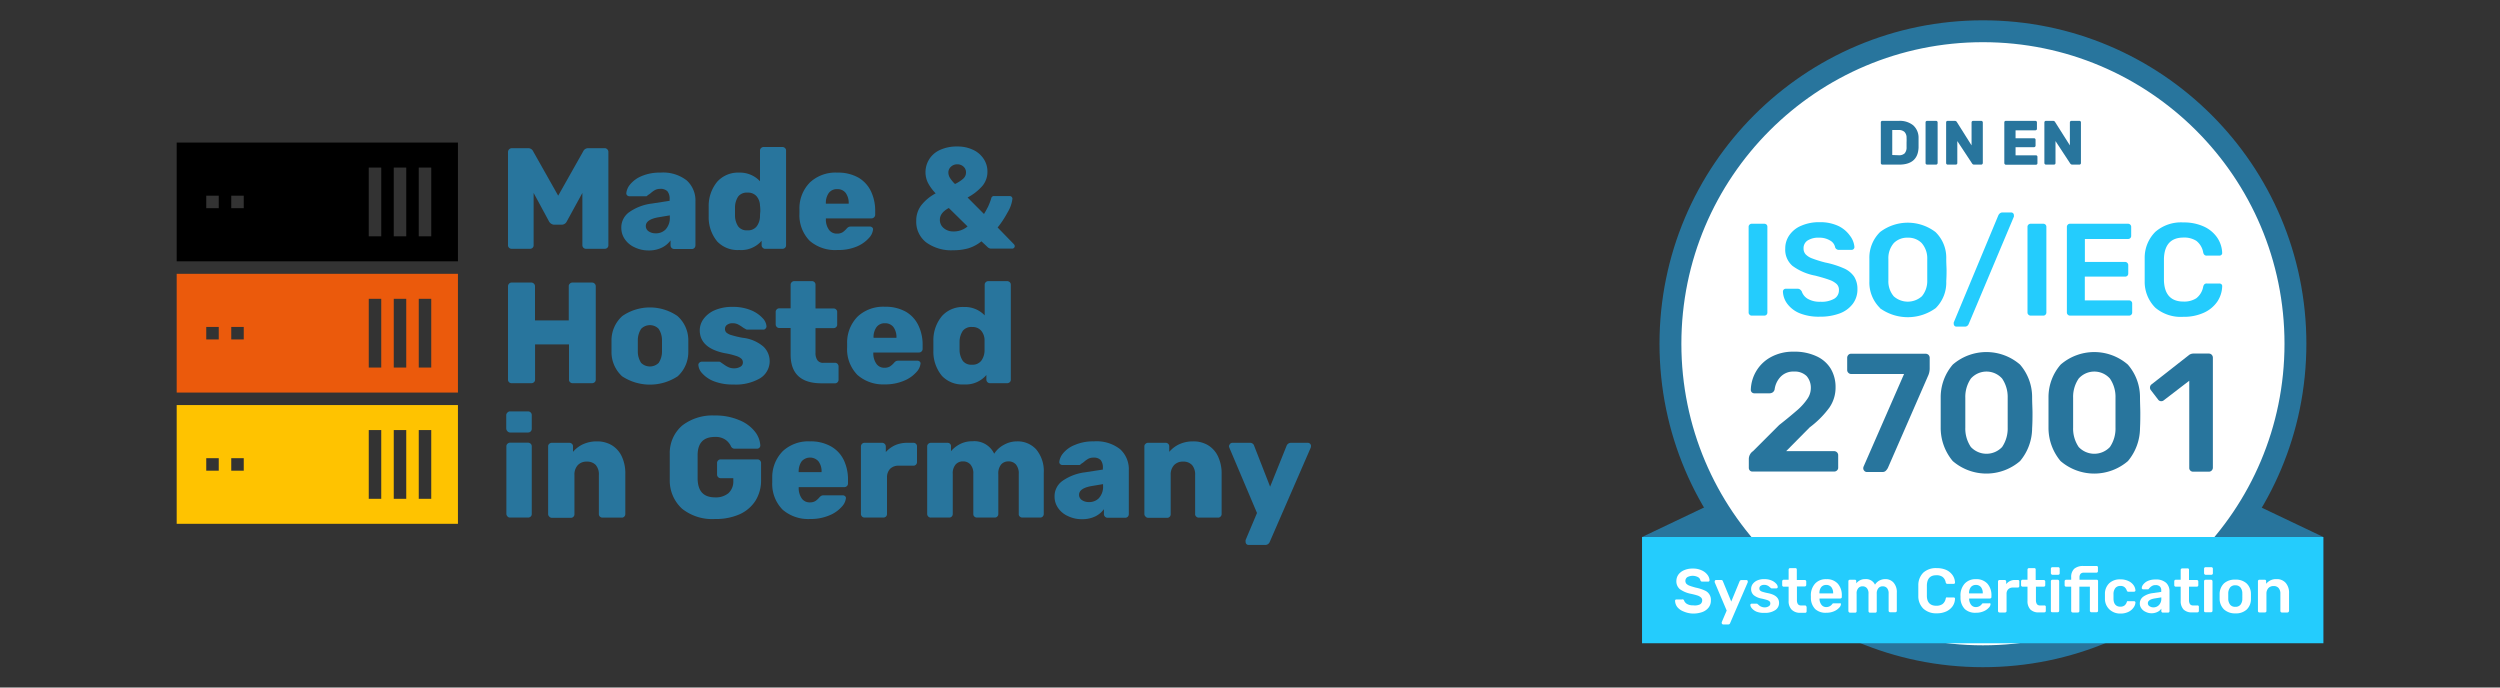 <?xml version="1.0" encoding="utf-8"?><svg id="Ebene_1" data-name="Ebene 1" xmlns="http://www.w3.org/2000/svg" viewBox="0 0 400 110" width="400" height="110"><rect x="0" y="0" width="400" height="110" fill="#333333" stroke="none"/><defs><style>.cls-1{fill:#28759d;}.cls-2,.cls-4{fill:#fff;}.cls-2{stroke:#28759d;stroke-miterlimit:10;stroke-width:3.5px;}.cls-3{fill:#24ccfd;}.cls-5{fill:#eb5a0c;}.cls-6{fill:#ffc300;}</style></defs><title>icons-siegel</title><polygon class="cls-1" points="350.73 92.92 371.73 102.92 371.73 85.92 350.73 75.92 350.73 92.92"/><polygon class="cls-1" points="283.73 92.92 262.73 102.92 262.73 85.92 283.73 75.92 283.73 92.92"/><circle class="cls-2" cx="317.27" cy="55" r="50"/><path class="cls-3" d="M279.93,50.35a.45.45,0,0,1-.15-.35V36.3a.46.46,0,0,1,.15-.36.48.48,0,0,1,.35-.14h2a.53.53,0,0,1,.37.14.48.48,0,0,1,.13.36V50a.48.48,0,0,1-.13.35.5.5,0,0,1-.37.15h-2A.45.45,0,0,1,279.93,50.35Z"/><path class="cls-3" d="M288,50.14a4.68,4.68,0,0,1-2-1.49,3.46,3.46,0,0,1-.73-2,.45.45,0,0,1,.12-.31.43.43,0,0,1,.32-.14h1.91a.66.66,0,0,1,.38.11,1.54,1.54,0,0,1,.27.29,2.16,2.16,0,0,0,.95,1.2,3.77,3.77,0,0,0,2.05.48,4.06,4.06,0,0,0,2.22-.49,1.55,1.55,0,0,0,.74-1.35,1.29,1.29,0,0,0-.37-1,3.32,3.32,0,0,0-1.15-.66c-.51-.19-1.27-.42-2.28-.68a8.83,8.83,0,0,1-3.63-1.56,3.4,3.4,0,0,1-1.16-2.77,3.66,3.66,0,0,1,.68-2.17,4.32,4.32,0,0,1,1.92-1.5,7.09,7.09,0,0,1,2.91-.55,6.85,6.85,0,0,1,3,.61A4.87,4.87,0,0,1,296,37.72a3.42,3.42,0,0,1,.71,1.82.45.45,0,0,1-.13.3.42.42,0,0,1-.32.14h-2a.63.63,0,0,1-.63-.38,1.6,1.6,0,0,0-.82-1.12,3.24,3.24,0,0,0-1.76-.45,3.2,3.2,0,0,0-1.82.44,1.44,1.44,0,0,0-.66,1.28,1.37,1.37,0,0,0,.33.94,2.75,2.75,0,0,0,1.05.66,19.25,19.25,0,0,0,2.08.65,14.32,14.32,0,0,1,3,.94,3.86,3.86,0,0,1,1.63,1.32,3.66,3.66,0,0,1,.53,2,3.8,3.8,0,0,1-.75,2.36,4.64,4.64,0,0,1-2.1,1.53,8.87,8.87,0,0,1-3.14.52A8.22,8.22,0,0,1,288,50.14Z"/><path class="cls-3" d="M300.78,49.26A5.72,5.72,0,0,1,299.1,45c0-.41,0-1,0-1.79s0-1.4,0-1.8a5.74,5.74,0,0,1,1.72-4.29,7.32,7.32,0,0,1,8.85,0,5.71,5.71,0,0,1,1.73,4.29c0,.81.05,1.41.05,1.8s0,1-.05,1.79a5.73,5.73,0,0,1-1.69,4.3,7.6,7.6,0,0,1-8.93,0Zm6.7-1.83a3.8,3.8,0,0,0,.88-2.58c0-.84,0-1.41,0-1.7s0-.89,0-1.7a3.7,3.7,0,0,0-.9-2.57,3,3,0,0,0-2.21-.85,3,3,0,0,0-2.23.85,3.69,3.69,0,0,0-.88,2.57c0,.4,0,1,0,1.7s0,1.28,0,1.7a3.69,3.69,0,0,0,.87,2.57,3.38,3.38,0,0,0,4.47,0Z"/><path class="cls-3" d="M312.73,52.14a.42.42,0,0,1-.13-.32.59.59,0,0,1,0-.23l7.14-17.15a.93.93,0,0,1,.25-.31.68.68,0,0,1,.42-.14h1.37a.46.46,0,0,1,.32.13.44.44,0,0,1,.12.32.59.59,0,0,1,0,.23L315,51.82a.84.84,0,0,1-.22.31.65.65,0,0,1-.43.13H313A.4.4,0,0,1,312.73,52.14Z"/><path class="cls-3" d="M324.55,50.35a.45.45,0,0,1-.15-.35V36.3a.46.46,0,0,1,.15-.36.52.52,0,0,1,.36-.14h2a.5.5,0,0,1,.37.14.49.49,0,0,1,.14.36V50a.48.48,0,0,1-.14.35.47.47,0,0,1-.37.15h-2A.49.49,0,0,1,324.55,50.35Z"/><path class="cls-3" d="M330.85,50.35a.45.45,0,0,1-.15-.35V36.33a.52.52,0,0,1,.14-.38.47.47,0,0,1,.37-.15h9.26a.5.5,0,0,1,.52.53v1.4a.5.5,0,0,1-.14.37.56.56,0,0,1-.38.14h-6.89v3.67H340a.48.48,0,0,1,.37.15.5.5,0,0,1,.15.38v1.32a.48.48,0,0,1-.15.37.51.51,0,0,1-.37.13h-6.43v3.8h7.06a.51.51,0,0,1,.37.14.47.47,0,0,1,.15.37V50a.46.46,0,0,1-.15.36.51.51,0,0,1-.37.14h-9.43A.49.49,0,0,1,330.85,50.35Z"/><path class="cls-3" d="M344.85,49.23a5.84,5.84,0,0,1-1.7-4.21c0-.38,0-1,0-1.85s0-1.5,0-1.89a5.83,5.83,0,0,1,1.71-4.19,6.26,6.26,0,0,1,4.47-1.5,7.63,7.63,0,0,1,3.25.64A5.19,5.19,0,0,1,354.74,38a4.62,4.62,0,0,1,.81,2.5v0a.37.37,0,0,1-.14.29.44.44,0,0,1-.31.11h-2a.52.52,0,0,1-.38-.11.78.78,0,0,1-.21-.41,3,3,0,0,0-1.09-1.84,3.56,3.56,0,0,0-2.06-.53c-2,0-3.05,1.12-3.13,3.36,0,.37,0,1,0,1.74s0,1.38,0,1.78c.08,2.24,1.13,3.36,3.13,3.36a3.57,3.57,0,0,0,2.05-.53,3,3,0,0,0,1.1-1.84.83.83,0,0,1,.21-.41.52.52,0,0,1,.38-.11h2a.48.48,0,0,1,.33.12.38.38,0,0,1,.12.32,4.62,4.62,0,0,1-.81,2.5,5.19,5.19,0,0,1-2.16,1.75,7.63,7.63,0,0,1-3.25.64A6.29,6.29,0,0,1,344.85,49.23Z"/><path class="cls-1" d="M280,75.31a.64.64,0,0,1-.19-.46v-1.4a1.54,1.54,0,0,1,.68-1.27L284.67,68c1.28-1,2.26-1.83,3-2.47a9.29,9.29,0,0,0,1.55-1.77,3,3,0,0,0,.51-1.59,2.85,2.85,0,0,0-.67-2,2.69,2.69,0,0,0-2-.72,2.81,2.81,0,0,0-2.12.79,3.58,3.58,0,0,0-1,2.07.8.8,0,0,1-.31.47.91.91,0,0,1-.5.15h-2.43a.55.55,0,0,1-.57-.57,6.19,6.19,0,0,1,.88-3,6.07,6.07,0,0,1,2.36-2.24,7.34,7.34,0,0,1,3.62-.85,8.2,8.2,0,0,1,3.67.74,5.15,5.15,0,0,1,2.27,2,5.75,5.75,0,0,1,.76,2.94,5.61,5.61,0,0,1-1,3.28,15.16,15.16,0,0,1-3.14,3.15l-3.76,3.8h7.64a.68.68,0,0,1,.49.19.66.66,0,0,1,.19.49v1.94a.58.58,0,0,1-.19.47.67.67,0,0,1-.49.18H280.43A.62.62,0,0,1,280,75.31Z"/><path class="cls-1" d="M298.28,75.32a.56.56,0,0,1-.16-.41.72.72,0,0,1,.05-.25l6.48-14.82H296.2a.62.62,0,0,1-.46-.19.6.6,0,0,1-.19-.46V57.27a.68.68,0,0,1,.18-.48.58.58,0,0,1,.47-.19h11.88a.66.66,0,0,1,.49.19.68.68,0,0,1,.18.48V59a2.83,2.83,0,0,1-.27,1.16l-6.42,14.71a1.85,1.85,0,0,1-.35.47.73.73,0,0,1-.52.18h-2.51A.52.52,0,0,1,298.28,75.32Z"/><path class="cls-1" d="M312.44,73.77a8.27,8.27,0,0,1-1.93-5.24c0-.48,0-1.31,0-2.48s0-2,0-2.54a8,8,0,0,1,1.94-5.18,8.22,8.22,0,0,1,10.75,0,7.92,7.92,0,0,1,1.94,5.18c0,1,.06,1.86.06,2.54s0,1.51-.06,2.48a8.22,8.22,0,0,1-1.93,5.24,8.25,8.25,0,0,1-10.77,0Zm7.9-2.25a5.31,5.31,0,0,0,.89-3.12q0-.78,0-2.4c0-1.08,0-1.87,0-2.35a5.26,5.26,0,0,0-.89-3.08,3.35,3.35,0,0,0-5,0,5.19,5.19,0,0,0-.89,3.08c0,.48,0,1.27,0,2.35s0,1.88,0,2.4a5.24,5.24,0,0,0,.89,3.12,3.43,3.43,0,0,0,5,0Z"/><path class="cls-1" d="M329.69,73.77a8.27,8.27,0,0,1-1.93-5.24c0-.48,0-1.31,0-2.48s0-2,0-2.54a7.93,7.93,0,0,1,1.95-5.18,8.21,8.21,0,0,1,10.74,0,7.93,7.93,0,0,1,1.95,5.18c0,1,.05,1.86.05,2.54s0,1.51-.05,2.48a8.27,8.27,0,0,1-1.93,5.24,8.26,8.26,0,0,1-10.78,0Zm7.9-2.25a5.24,5.24,0,0,0,.89-3.12q0-.78,0-2.4c0-1.08,0-1.87,0-2.35a5.19,5.19,0,0,0-.89-3.08,3.35,3.35,0,0,0-5,0,5.19,5.19,0,0,0-.89,3.08c0,.48,0,1.27,0,2.35s0,1.88,0,2.4a5.24,5.24,0,0,0,.89,3.12,3.43,3.43,0,0,0,5,0Z"/><path class="cls-1" d="M350.47,75.31a.6.6,0,0,1-.19-.46V60.92l-4.08,3.13a.59.59,0,0,1-.4.14.58.58,0,0,1-.51-.27l-1.17-1.52A.62.62,0,0,1,344,62a.63.63,0,0,1,.3-.54l6-4.7a1.22,1.22,0,0,1,.68-.19h2.43a.62.62,0,0,1,.46.19.66.66,0,0,1,.19.46v17.6a.64.64,0,0,1-.19.46.62.62,0,0,1-.46.19h-2.51A.62.62,0,0,1,350.47,75.31Z"/><rect class="cls-3" x="262.73" y="85.92" width="109" height="17"/><path class="cls-4" d="M269.36,97.83a2.36,2.36,0,0,1-1-.71,1.76,1.76,0,0,1-.35-1,.22.22,0,0,1,.06-.15.2.2,0,0,1,.15-.06h.91a.24.24,0,0,1,.18,0,.44.44,0,0,1,.13.14,1.08,1.08,0,0,0,.46.57,1.78,1.78,0,0,0,1,.23A1.91,1.91,0,0,0,272,96.7a.73.73,0,0,0,.35-.64.61.61,0,0,0-.18-.45,1.51,1.51,0,0,0-.54-.32A10.81,10.81,0,0,0,270.5,95a4.47,4.47,0,0,1-1.73-.74,1.65,1.65,0,0,1-.55-1.32,1.8,1.8,0,0,1,.32-1,2.15,2.15,0,0,1,.92-.71,3.3,3.3,0,0,1,1.38-.26,3.22,3.22,0,0,1,1.44.29,2.35,2.35,0,0,1,.92.72,1.57,1.57,0,0,1,.33.87.2.2,0,0,1-.06.14.18.18,0,0,1-.15.07h-.95a.31.31,0,0,1-.3-.18.76.76,0,0,0-.39-.54,1.83,1.83,0,0,0-1.7,0,.73.73,0,0,0-.16,1.06,1.38,1.38,0,0,0,.5.31c.23.09.56.19,1,.31a6.45,6.45,0,0,1,1.42.45,1.6,1.6,0,0,1,1,1.6,1.78,1.78,0,0,1-.35,1.12,2.23,2.23,0,0,1-1,.73,4.28,4.28,0,0,1-1.5.25A4,4,0,0,1,269.36,97.83Z"/><path class="cls-4" d="M275.55,99.84a.17.17,0,0,1-.07-.14.53.53,0,0,1,0-.16l.79-1.85-1.92-4.53a.63.63,0,0,1,0-.14.33.33,0,0,1,.07-.16.2.2,0,0,1,.15-.06h.83a.26.26,0,0,1,.26.19L277,96.25,278.34,93a.31.31,0,0,1,.28-.19h.81a.2.2,0,0,1,.15.06.18.18,0,0,1,.06.14.37.37,0,0,1,0,.16l-2.83,6.55a.28.28,0,0,1-.28.19h-.8A.2.2,0,0,1,275.55,99.84Z"/><path class="cls-4" d="M281.05,97.87a2,2,0,0,1-.75-.54.94.94,0,0,1-.25-.52.19.19,0,0,1,.07-.16.2.2,0,0,1,.15-.06h.82a.15.15,0,0,1,.14.08,2.55,2.55,0,0,1,.23.19,1.13,1.13,0,0,0,.4.23,1.3,1.3,0,0,0,.49.09A1.14,1.14,0,0,0,283,97a.48.48,0,0,0,.25-.44.46.46,0,0,0-.11-.33,1.08,1.08,0,0,0-.41-.23,9,9,0,0,0-.89-.23,2.75,2.75,0,0,1-1.25-.55,1.28,1.28,0,0,1-.41-1,1.34,1.34,0,0,1,.24-.76,1.78,1.78,0,0,1,.72-.58,2.59,2.59,0,0,1,1.13-.22,2.91,2.91,0,0,1,1.17.21,2.11,2.11,0,0,1,.75.52.85.85,0,0,1,.25.53.2.2,0,0,1-.06.15.21.21,0,0,1-.16.07h-.75a.21.21,0,0,1-.17-.08l-.22-.19a1.13,1.13,0,0,0-.35-.21,1.05,1.05,0,0,0-.46-.08.9.9,0,0,0-.57.16.5.5,0,0,0-.2.42.44.44,0,0,0,.1.3.86.86,0,0,0,.38.22,7.63,7.63,0,0,0,.87.22c1.2.23,1.8.75,1.8,1.57a1.36,1.36,0,0,1-.61,1.15,2.93,2.93,0,0,1-1.72.44A3.17,3.17,0,0,1,281.05,97.87Z"/><path class="cls-4" d="M286.64,97.52a1.94,1.94,0,0,1-.46-1.39V93.87h-.79a.24.24,0,0,1-.24-.24V93a.24.24,0,0,1,.07-.17.23.23,0,0,1,.17-.07h.79V91.14a.27.27,0,0,1,.07-.18.27.27,0,0,1,.17-.06h.83a.24.24,0,0,1,.18.06.26.26,0,0,1,.06.18V92.8h1.25A.24.24,0,0,1,289,93v.59a.23.23,0,0,1-.07.17.24.24,0,0,1-.17.07h-1.25V96a1.18,1.18,0,0,0,.15.65.57.57,0,0,0,.49.22h.7A.24.24,0,0,1,289,97a.26.26,0,0,1,.06.18v.63a.27.27,0,0,1-.06.17.25.25,0,0,1-.18.07H288A1.83,1.83,0,0,1,286.64,97.52Z"/><path class="cls-4" d="M290.44,97.46a2.58,2.58,0,0,1-.7-1.82v-.25a2.79,2.79,0,0,1,.66-2,2.31,2.31,0,0,1,1.81-.72,2.34,2.34,0,0,1,1.84.72,2.77,2.77,0,0,1,.64,1.92v.21a.23.23,0,0,1-.07.17.25.25,0,0,1-.18.07h-3.32v.08a1.58,1.58,0,0,0,.31.92.92.92,0,0,0,.78.37,1.15,1.15,0,0,0,.93-.46.58.58,0,0,1,.14-.14l.17,0h.88a.24.24,0,0,1,.16,0,.17.17,0,0,1,.06.14.89.89,0,0,1-.28.56,2.29,2.29,0,0,1-.82.57,2.93,2.93,0,0,1-1.23.24A2.45,2.45,0,0,1,290.44,97.46Zm2.86-2.52v0a1.48,1.48,0,0,0-.29-1,1,1,0,0,0-.81-.35,1,1,0,0,0-.8.35,1.48,1.48,0,0,0-.29,1v0Z"/><path class="cls-4" d="M295.81,97.93a.28.28,0,0,1-.07-.17V93a.27.27,0,0,1,.07-.18.27.27,0,0,1,.17-.06h.79A.21.21,0,0,1,297,93v.34a1.75,1.75,0,0,1,1.45-.68,1.57,1.57,0,0,1,1.55.89,1.85,1.85,0,0,1,.68-.65,2,2,0,0,1,.95-.24,1.71,1.71,0,0,1,1.34.56,2.28,2.28,0,0,1,.52,1.63v2.87a.27.27,0,0,1-.06.17.25.25,0,0,1-.18.07h-.83a.24.24,0,0,1-.24-.24V95a1.32,1.32,0,0,0-.26-.91.91.91,0,0,0-.7-.28.87.87,0,0,0-.66.28,1.29,1.29,0,0,0-.28.91v2.79a.27.27,0,0,1-.06.17.25.25,0,0,1-.18.07h-.84a.24.24,0,0,1-.24-.24V95a1.29,1.29,0,0,0-.27-.91.9.9,0,0,0-.69-.28.87.87,0,0,0-.66.28,1.24,1.24,0,0,0-.28.91v2.79a.27.27,0,0,1-.06.17.27.27,0,0,1-.18.07H296A.28.28,0,0,1,295.81,97.93Z"/><path class="cls-4" d="M307.74,97.39a2.77,2.77,0,0,1-.81-2c0-.18,0-.48,0-.88s0-.72,0-.9a2.82,2.82,0,0,1,.81-2,3,3,0,0,1,2.13-.71,3.7,3.7,0,0,1,1.55.3,2.53,2.53,0,0,1,1,.84,2.16,2.16,0,0,1,.38,1.19v0a.16.16,0,0,1-.06.13.22.22,0,0,1-.15.06h-1a.24.24,0,0,1-.18-.06.41.41,0,0,1-.1-.19,1.39,1.39,0,0,0-.52-.88,1.67,1.67,0,0,0-1-.25c-.95,0-1.45.53-1.49,1.6,0,.18,0,.45,0,.83s0,.65,0,.85c0,1.06.54,1.6,1.49,1.6a1.72,1.72,0,0,0,1-.26,1.4,1.4,0,0,0,.52-.87.46.46,0,0,1,.1-.2.3.3,0,0,1,.18,0h1a.25.25,0,0,1,.16.06.17.17,0,0,1,.05.15,2.18,2.18,0,0,1-.38,1.19,2.51,2.51,0,0,1-1,.83,3.54,3.54,0,0,1-1.55.31A3,3,0,0,1,307.74,97.39Z"/><path class="cls-4" d="M314.38,97.46a2.58,2.58,0,0,1-.7-1.82v-.25a2.79,2.79,0,0,1,.66-2,2.31,2.31,0,0,1,1.81-.72,2.34,2.34,0,0,1,1.84.72,2.77,2.77,0,0,1,.64,1.92v.21a.23.23,0,0,1-.07.17.25.25,0,0,1-.18.07h-3.32v.08a1.58,1.58,0,0,0,.31.92.92.92,0,0,0,.78.37,1.15,1.15,0,0,0,.93-.46.58.58,0,0,1,.14-.14l.17,0h.88a.24.24,0,0,1,.16,0,.17.17,0,0,1,.06.14.89.89,0,0,1-.28.56,2.29,2.29,0,0,1-.82.57,2.93,2.93,0,0,1-1.23.24A2.45,2.45,0,0,1,314.38,97.46Zm2.86-2.52v0a1.48,1.48,0,0,0-.29-1,1,1,0,0,0-.81-.35,1,1,0,0,0-.8.35,1.48,1.48,0,0,0-.29,1v0Z"/><path class="cls-4" d="M319.75,97.93a.28.28,0,0,1-.07-.17V93.05a.25.25,0,0,1,.07-.18.23.23,0,0,1,.17-.07h.82a.24.24,0,0,1,.25.25v.41a1.71,1.71,0,0,1,1.44-.66h.42a.21.21,0,0,1,.24.24v.73a.27.27,0,0,1-.06.17.27.27,0,0,1-.18.07h-.79a1,1,0,0,0-.74.27,1,1,0,0,0-.27.74v2.74a.23.23,0,0,1-.07.17.24.24,0,0,1-.17.07h-.89A.28.28,0,0,1,319.75,97.93Z"/><path class="cls-4" d="M324.86,97.52a1.94,1.94,0,0,1-.46-1.39V93.87h-.79a.24.24,0,0,1-.24-.24V93a.24.24,0,0,1,.07-.17.23.23,0,0,1,.17-.07h.79V91.14a.27.27,0,0,1,.07-.18.27.27,0,0,1,.17-.06h.83a.21.21,0,0,1,.24.24V92.8H327a.24.24,0,0,1,.24.24v.59a.23.23,0,0,1-.07.17.24.24,0,0,1-.17.07h-1.25V96a1.18,1.18,0,0,0,.15.65.57.57,0,0,0,.49.22h.7a.21.21,0,0,1,.24.24v.63a.27.27,0,0,1-.06.17.27.27,0,0,1-.18.07h-.82A1.83,1.83,0,0,1,324.86,97.52Z"/><path class="cls-4" d="M328.21,91.88a.28.28,0,0,1-.07-.17V91a.25.25,0,0,1,.07-.18.23.23,0,0,1,.17-.07h.92a.24.24,0,0,1,.25.25v.73a.23.23,0,0,1-.07.17.29.29,0,0,1-.18.07h-.92A.28.28,0,0,1,328.21,91.88Zm0,6.05a.28.28,0,0,1-.07-.17V93a.27.27,0,0,1,.07-.18.27.27,0,0,1,.17-.06h.85a.24.24,0,0,1,.24.24v4.72a.23.23,0,0,1-.07.17.24.24,0,0,1-.17.07h-.85A.28.28,0,0,1,328.25,97.93Z"/><path class="cls-4" d="M331.46,97.93a.28.28,0,0,1-.07-.17V93.87h-.81a.24.24,0,0,1-.24-.24V93a.24.24,0,0,1,.07-.17.23.23,0,0,1,.17-.07h.81v-.4a1.78,1.78,0,0,1,.49-1.36,2.18,2.18,0,0,1,1.48-.44h2.07a.21.21,0,0,1,.24.24v.59a.23.23,0,0,1-.07.17.24.24,0,0,1-.17.07h-2a.68.68,0,0,0-.55.19.92.92,0,0,0-.16.59v.35h2.73a.21.21,0,0,1,.24.24v4.72a.27.27,0,0,1-.06.17.27.27,0,0,1-.18.07h-.83a.24.24,0,0,1-.24-.24V93.87H332.7v3.89a.27.27,0,0,1-.06.17.27.27,0,0,1-.18.07h-.83A.28.28,0,0,1,331.46,97.93Z"/><path class="cls-4" d="M337.49,97.49a2.33,2.33,0,0,1-.7-1.69V95a2.31,2.31,0,0,1,.7-1.69,2.44,2.44,0,0,1,1.75-.61,2.89,2.89,0,0,1,1.34.28,2,2,0,0,1,.81.68,1.61,1.61,0,0,1,.28.78.19.19,0,0,1-.06.17.29.29,0,0,1-.18.07h-.89a.25.25,0,0,1-.16-.05.64.64,0,0,1-.1-.16,1.13,1.13,0,0,0-.39-.55,1,1,0,0,0-.63-.17,1,1,0,0,0-.79.32,1.54,1.54,0,0,0-.31,1v.7c0,.86.41,1.3,1.1,1.3a1.09,1.09,0,0,0,.63-.17,1.13,1.13,0,0,0,.39-.55.34.34,0,0,1,.1-.16.19.19,0,0,1,.16,0h.89a.24.24,0,0,1,.18.07.18.18,0,0,1,.06.17,1.49,1.49,0,0,1-.28.75,2.14,2.14,0,0,1-.8.7,2.87,2.87,0,0,1-1.35.29A2.48,2.48,0,0,1,337.49,97.49Z"/><path class="cls-4" d="M343.29,97.89a1.6,1.6,0,0,1-.67-.55,1.29,1.29,0,0,1-.25-.77,1.33,1.33,0,0,1,.55-1.1,3.32,3.32,0,0,1,1.51-.57l1.37-.2v-.21a.85.85,0,0,0-.22-.65.93.93,0,0,0-.7-.22,1,1,0,0,0-.53.12A1.77,1.77,0,0,0,344,94l-.17.17a.14.14,0,0,1-.15.12h-.78a.2.2,0,0,1-.15-.06.2.2,0,0,1-.07-.16,1.07,1.07,0,0,1,.25-.57,1.93,1.93,0,0,1,.72-.55,2.9,2.9,0,0,1,1.21-.23,2.39,2.39,0,0,1,1.72.53,1.85,1.85,0,0,1,.54,1.39v3.14a.27.27,0,0,1-.06.17.27.27,0,0,1-.18.07h-.83a.24.24,0,0,1-.24-.24v-.39a1.53,1.53,0,0,1-.62.52,2.12,2.12,0,0,1-1,.21A2.05,2.05,0,0,1,343.29,97.89Zm2.17-1.11a1.41,1.41,0,0,0,.35-1v-.2l-1,.16c-.76.12-1.15.37-1.15.77a.55.55,0,0,0,.27.49,1.09,1.09,0,0,0,.63.18A1.19,1.19,0,0,0,345.46,96.78Z"/><path class="cls-4" d="M349.37,97.52a1.94,1.94,0,0,1-.46-1.39V93.87h-.79a.24.24,0,0,1-.24-.24V93a.24.24,0,0,1,.07-.17.23.23,0,0,1,.17-.07h.79V91.14A.27.27,0,0,1,349,91a.27.27,0,0,1,.17-.06H350a.21.21,0,0,1,.24.24V92.8h1.25a.24.24,0,0,1,.24.24v.59a.23.23,0,0,1-.07.17.24.24,0,0,1-.17.07h-1.25V96a1.18,1.18,0,0,0,.15.65.57.57,0,0,0,.49.22h.7a.21.21,0,0,1,.24.24v.63a.27.27,0,0,1-.06.17.27.27,0,0,1-.18.07h-.82A1.83,1.83,0,0,1,349.37,97.52Z"/><path class="cls-4" d="M352.72,91.88a.28.28,0,0,1-.07-.17V91a.25.25,0,0,1,.07-.18.23.23,0,0,1,.17-.07h.92a.24.24,0,0,1,.25.25v.73a.23.23,0,0,1-.07.17.29.29,0,0,1-.18.07h-.92A.28.28,0,0,1,352.72,91.88Zm0,6.05a.28.28,0,0,1-.07-.17V93a.27.27,0,0,1,.07-.18.27.27,0,0,1,.17-.06h.85A.24.24,0,0,1,354,93v4.72a.23.23,0,0,1-.07.17.24.24,0,0,1-.17.07h-.85A.28.28,0,0,1,352.76,97.93Z"/><path class="cls-4" d="M355.83,97.5a2.39,2.39,0,0,1-.69-1.66V95a2.38,2.38,0,0,1,.7-1.66,2.58,2.58,0,0,1,1.81-.6,2.54,2.54,0,0,1,1.8.6,2.29,2.29,0,0,1,.7,1.66c0,.08,0,.22,0,.44s0,.36,0,.44a2.31,2.31,0,0,1-.69,1.66,2.53,2.53,0,0,1-1.81.6A2.58,2.58,0,0,1,355.83,97.5Zm2.64-.74a1.52,1.52,0,0,0,.3-1,3.68,3.68,0,0,0,0-.39,3.47,3.47,0,0,0,0-.39,1.49,1.49,0,0,0-.31-1,1,1,0,0,0-.81-.33,1,1,0,0,0-.82.33,1.61,1.61,0,0,0-.31,1v.78a1.58,1.58,0,0,0,.31,1,1,1,0,0,0,.82.33A1,1,0,0,0,358.47,96.76Z"/><path class="cls-4" d="M361.34,97.93a.28.28,0,0,1-.07-.17V93a.27.27,0,0,1,.07-.18.27.27,0,0,1,.17-.06h.83a.21.21,0,0,1,.24.24v.41a2,2,0,0,1,1.67-.75,1.86,1.86,0,0,1,1.46.6,2.38,2.38,0,0,1,.54,1.65v2.81a.27.27,0,0,1-.06.17A.27.27,0,0,1,366,98h-.9a.24.24,0,0,1-.24-.24V95a1.34,1.34,0,0,0-.28-.91,1,1,0,0,0-.82-.32,1.08,1.08,0,0,0-.82.33,1.29,1.29,0,0,0-.31.9v2.75a.27.27,0,0,1-.06.17.27.27,0,0,1-.18.07h-.89A.28.28,0,0,1,361.34,97.93Z"/><path class="cls-1" d="M301,26.26a.23.23,0,0,1-.07-.17V19.6a.25.25,0,0,1,.07-.19.21.21,0,0,1,.18-.07h2.62a3.4,3.4,0,0,1,2.3.7,2.65,2.65,0,0,1,.87,2V23.6c-.07,1.82-1.11,2.74-3.12,2.74h-2.67A.25.25,0,0,1,301,26.26Zm2.8-1.42a1.29,1.29,0,0,0,.94-.3,1.41,1.41,0,0,0,.31-1q0-.3,0-.75a7.12,7.12,0,0,0,0-.74,1.29,1.29,0,0,0-.34-.95,1.35,1.35,0,0,0-.95-.3h-1v4Z"/><path class="cls-1" d="M308.16,26.26a.23.23,0,0,1-.07-.17v-6.5a.21.21,0,0,1,.07-.18.24.24,0,0,1,.18-.07h1.43a.21.21,0,0,1,.17.07.22.22,0,0,1,.08.18v6.5a.25.25,0,0,1-.08.17.21.21,0,0,1-.17.08h-1.43A.25.25,0,0,1,308.16,26.26Z"/><path class="cls-1" d="M311.45,26.26a.23.23,0,0,1-.07-.17V19.6a.29.29,0,0,1,.06-.19.25.25,0,0,1,.19-.07h1.13a.37.37,0,0,1,.34.19l2.35,3.73V19.6a.29.29,0,0,1,.07-.19.24.24,0,0,1,.18-.07H317a.21.21,0,0,1,.17.07.26.26,0,0,1,.08.19v6.48a.25.25,0,0,1-.08.18.21.21,0,0,1-.17.08h-1.13a.37.37,0,0,1-.34-.19l-2.36-3.58v3.52a.24.24,0,0,1-.07.18.29.29,0,0,1-.18.07h-1.27A.25.25,0,0,1,311.45,26.26Z"/><path class="cls-1" d="M320.76,26.26a.23.23,0,0,1-.07-.17V19.6a.29.29,0,0,1,.06-.19.25.25,0,0,1,.19-.07h4.71a.24.24,0,0,1,.26.26v1a.24.24,0,0,1-.07.18.29.29,0,0,1-.19.07h-3.16v1.27h2.95a.24.24,0,0,1,.18.07.25.25,0,0,1,.07.19v.91a.24.24,0,0,1-.07.18.25.25,0,0,1-.18.08h-2.95v1.3h3.24a.24.24,0,0,1,.26.26v1a.24.24,0,0,1-.07.18.29.29,0,0,1-.19.07h-4.79A.25.25,0,0,1,320.76,26.26Z"/><path class="cls-1" d="M327.18,26.26a.25.25,0,0,1-.08-.17V19.6a.29.29,0,0,1,.07-.19.24.24,0,0,1,.18-.07h1.13a.35.35,0,0,1,.34.19l2.36,3.73V19.6a.29.29,0,0,1,.07-.19.24.24,0,0,1,.18-.07h1.27a.21.21,0,0,1,.18.07.25.25,0,0,1,.07.19v6.48a.24.24,0,0,1-.07.18.22.22,0,0,1-.18.08h-1.13a.39.39,0,0,1-.34-.19l-2.35-3.58v3.52a.24.24,0,0,1-.07.18.29.29,0,0,1-.19.07h-1.27A.25.25,0,0,1,327.18,26.26Z"/><path class="cls-1" d="M81.46,39.65a.51.51,0,0,1-.18-.41V24.31a.62.62,0,0,1,.6-.6h2.6a.87.87,0,0,1,.83.51l4,7.09,4-7.09a.87.87,0,0,1,.83-.51h2.6a.58.58,0,0,1,.43.18.57.57,0,0,1,.17.42V39.24a.53.53,0,0,1-.17.41.6.6,0,0,1-.43.16H93.75a.58.58,0,0,1-.57-.57V30.87l-2.49,4.55a.91.91,0,0,1-.8.53H88.64a1,1,0,0,1-.8-.53l-2.46-4.55v8.37a.53.53,0,0,1-.17.41.6.6,0,0,1-.43.16h-2.9A.57.57,0,0,1,81.46,39.65Z"/><path class="cls-1" d="M101.54,39.57a3.74,3.74,0,0,1-1.57-1.3,3.17,3.17,0,0,1-.56-1.81,3,3,0,0,1,1.3-2.54,8,8,0,0,1,3.57-1.35l2.86-.44v-.27a1.88,1.88,0,0,0-.35-1.25,1.5,1.5,0,0,0-1.17-.39,1.76,1.76,0,0,0-.77.16,3.94,3.94,0,0,0-.7.49,3.06,3.06,0,0,1-.53.37.28.28,0,0,1-.23.16h-2.67a.52.52,0,0,1-.38-.15.44.44,0,0,1-.13-.36,2.62,2.62,0,0,1,.62-1.39,4.69,4.69,0,0,1,1.82-1.32,7.25,7.25,0,0,1,3-.56,6.12,6.12,0,0,1,4.24,1.26,4.34,4.34,0,0,1,1.38,3.39v7a.59.59,0,0,1-.16.4.54.54,0,0,1-.42.17h-2.83a.58.58,0,0,1-.57-.57v-.8a3.8,3.8,0,0,1-1.41,1.16,4.68,4.68,0,0,1-2.13.44A5,5,0,0,1,101.54,39.57Zm5-2.91a2.69,2.69,0,0,0,.63-1.93v-.27l-1.91.32c-1.28.24-1.93.7-1.93,1.38a1,1,0,0,0,.45.85,1.9,1.9,0,0,0,1.12.32A2.14,2.14,0,0,0,106.55,36.66Z"/><path class="cls-1" d="M114.76,38.64a6.06,6.06,0,0,1-1.37-4l0-.81,0-.82a6.05,6.05,0,0,1,1.38-3.95,4.47,4.47,0,0,1,3.5-1.44A4.37,4.37,0,0,1,121.6,29v-4.9a.51.51,0,0,1,.18-.41.54.54,0,0,1,.4-.17h3a.59.59,0,0,1,.42.17.5.5,0,0,1,.17.41V39.24a.5.5,0,0,1-.17.41.58.58,0,0,1-.42.16h-2.74a.51.51,0,0,1-.4-.17.53.53,0,0,1-.18-.4v-.71A4.32,4.32,0,0,1,118.27,40,4.49,4.49,0,0,1,114.76,38.64Zm6.31-2.42a2.76,2.76,0,0,0,.53-1.6c0-.43.05-.72.05-.88s0-.45-.05-.85a2.4,2.4,0,0,0-.54-1.48,1.8,1.8,0,0,0-1.46-.59,1.73,1.73,0,0,0-1.48.61,3.19,3.19,0,0,0-.52,1.69l0,.71,0,.72a3.19,3.19,0,0,0,.52,1.69,1.7,1.7,0,0,0,1.48.61A1.73,1.73,0,0,0,121.07,36.22Z"/><path class="cls-1" d="M129.56,38.54a5.87,5.87,0,0,1-1.65-4.38v-.72a5.88,5.88,0,0,1,1.7-4.27A6,6,0,0,1,134,27.62a6.57,6.57,0,0,1,3.35.8,5.07,5.07,0,0,1,2,2.18,7.2,7.2,0,0,1,.68,3.17v.57a.58.58,0,0,1-.18.43.57.57,0,0,1-.42.17h-7.29v.14a2.79,2.79,0,0,0,.48,1.66,1.51,1.51,0,0,0,1.31.64,1.67,1.67,0,0,0,.89-.22,3.32,3.32,0,0,0,.63-.57,1.34,1.34,0,0,1,.33-.28,1,1,0,0,1,.41-.06h3a.49.49,0,0,1,.35.13.37.37,0,0,1,.15.31,2.34,2.34,0,0,1-.67,1.4,5.43,5.43,0,0,1-2,1.38A7.61,7.61,0,0,1,134,40,6.23,6.23,0,0,1,129.56,38.54Zm6.23-5.95v0a2.73,2.73,0,0,0-.48-1.72,1.64,1.64,0,0,0-1.36-.61,1.61,1.61,0,0,0-1.34.61,2.73,2.73,0,0,0-.47,1.72v0Z"/><path class="cls-1" d="M148.2,38.79a4.16,4.16,0,0,1-1.6-3.46,4,4,0,0,1,.8-2.48,7.15,7.15,0,0,1,2.31-1.91,7.2,7.2,0,0,1-1.26-1.73,3.9,3.9,0,0,1,.2-3.69A3.91,3.91,0,0,1,150.38,24a6.32,6.32,0,0,1,2.78-.56,5.68,5.68,0,0,1,2.59.56,4,4,0,0,1,1.66,1.46,3.59,3.59,0,0,1,.58,2,3.5,3.5,0,0,1-.81,2.29,8.2,8.2,0,0,1-2.37,1.85l2.63,2.64c.23-.38.43-.75.62-1.11a9.16,9.16,0,0,0,.55-1.44.43.43,0,0,1,.48-.32h2.46a.43.43,0,0,1,.44.43,5.38,5.38,0,0,1-.76,2.15,15.5,15.5,0,0,1-1.61,2.45l2.58,2.65a.49.49,0,0,1,.16.32.38.38,0,0,1-.13.3.42.42,0,0,1-.31.11h-3.29a.81.81,0,0,1-.6-.23l-1-.94A6.29,6.29,0,0,1,155,39.71a8.61,8.61,0,0,1-2.46.33A6.83,6.83,0,0,1,148.2,38.79Zm6.61-2.56-3-2.95c-.95.51-1.43,1.13-1.43,1.87a1.67,1.67,0,0,0,.63,1.36,2.27,2.27,0,0,0,1.49.52A3.38,3.38,0,0,0,154.81,36.23Zm-.71-7.63a1.29,1.29,0,0,0,.46-1,1.2,1.2,0,0,0-.4-.94,1.44,1.44,0,0,0-1-.37,1.41,1.41,0,0,0-1,.38,1.22,1.22,0,0,0-.42.95,1.64,1.64,0,0,0,.24.82,5.19,5.19,0,0,0,.82,1A5.7,5.7,0,0,0,154.1,28.6Z"/><path class="cls-1" d="M81.45,61.15a.53.53,0,0,1-.17-.41V45.81a.57.57,0,0,1,.17-.42.51.51,0,0,1,.41-.18H85a.58.58,0,0,1,.43.18.57.57,0,0,1,.17.42v5.45H91V45.81a.54.54,0,0,1,.17-.42.56.56,0,0,1,.42-.18h3.13a.58.58,0,0,1,.43.18.57.57,0,0,1,.17.42V60.74a.53.53,0,0,1-.17.41.6.6,0,0,1-.43.16H91.63a.58.58,0,0,1-.42-.16.5.5,0,0,1-.17-.41V55.1H85.61v5.64a.53.53,0,0,1-.17.41.6.6,0,0,1-.43.16H81.86A.53.53,0,0,1,81.45,61.15Z"/><path class="cls-1" d="M99.53,60.2a5.25,5.25,0,0,1-1.69-3.83c0-.2,0-.54,0-1s0-.83,0-1a5.22,5.22,0,0,1,1.74-3.81,7.77,7.77,0,0,1,8.81,0,5.18,5.18,0,0,1,1.74,3.81c0,.4,0,.74,0,1s0,.64,0,1a5.25,5.25,0,0,1-1.69,3.83,8.08,8.08,0,0,1-8.91,0Zm5.86-2.14a3.3,3.3,0,0,0,.53-1.81c0-.15,0-.46,0-.92s0-.76,0-.91a3.34,3.34,0,0,0-.53-1.8,1.95,1.95,0,0,0-2.81,0,3.34,3.34,0,0,0-.53,1.8l0,.91,0,.92a3.3,3.3,0,0,0,.53,1.81,2,2,0,0,0,2.81,0Z"/><path class="cls-1" d="M114.22,61a4.82,4.82,0,0,1-1.87-1.27,2.16,2.16,0,0,1-.61-1.33.46.46,0,0,1,.17-.38.55.55,0,0,1,.38-.15h2.78a.32.32,0,0,1,.23.09l.44.3a4.6,4.6,0,0,0,.81.49,2.14,2.14,0,0,0,.91.18,1.89,1.89,0,0,0,1-.25.75.75,0,0,0,.4-.67.81.81,0,0,0-.22-.6,2.19,2.19,0,0,0-.83-.45,11.59,11.59,0,0,0-1.85-.45c-2.65-.54-4-1.76-4-3.68a3.1,3.1,0,0,1,.61-1.8,4.32,4.32,0,0,1,1.8-1.4,7,7,0,0,1,2.84-.53,7.56,7.56,0,0,1,2.91.52A5.21,5.21,0,0,1,122,50.88a2.11,2.11,0,0,1,.64,1.33.51.51,0,0,1-.15.36.44.44,0,0,1-.35.17h-2.53a.44.44,0,0,1-.32-.1,3.35,3.35,0,0,1-.56-.34,5,5,0,0,0-.72-.43,1.82,1.82,0,0,0-.79-.15,1.4,1.4,0,0,0-.9.26.76.76,0,0,0-.32.64.79.79,0,0,0,.19.56,2,2,0,0,0,.81.43,14.66,14.66,0,0,0,1.85.44,6.14,6.14,0,0,1,3.28,1.39,3.21,3.21,0,0,1-.51,5.08,7.69,7.69,0,0,1-4.29,1A8.23,8.23,0,0,1,114.22,61Z"/><path class="cls-1" d="M126.5,56.74V52.48h-1.81a.54.54,0,0,1-.41-.17.56.56,0,0,1-.17-.4v-2a.53.53,0,0,1,.17-.41.58.58,0,0,1,.41-.17h1.81V45.56a.51.51,0,0,1,.18-.41.54.54,0,0,1,.4-.17h2.83a.55.55,0,0,1,.41.17.53.53,0,0,1,.16.41v3.79h2.88a.59.59,0,0,1,.42.17.5.5,0,0,1,.17.41v2a.52.52,0,0,1-.17.41.58.58,0,0,1-.42.16h-2.88v3.91a2.05,2.05,0,0,0,.3,1.22,1.11,1.11,0,0,0,1,.42h1.81a.54.54,0,0,1,.42.17.63.63,0,0,1,.16.42v2.12a.59.59,0,0,1-.16.4.54.54,0,0,1-.42.17h-2.18Q126.51,61.31,126.5,56.74Z"/><path class="cls-1" d="M137.2,60a5.84,5.84,0,0,1-1.66-4.38v-.72a5.92,5.92,0,0,1,1.7-4.27,6,6,0,0,1,4.35-1.55,6.59,6.59,0,0,1,3.35.8,5,5,0,0,1,2,2.18,7.06,7.06,0,0,1,.68,3.17v.57a.58.58,0,0,1-.6.6h-7.29v.14a2.87,2.87,0,0,0,.49,1.66,1.5,1.5,0,0,0,1.31.64,1.61,1.61,0,0,0,.88-.22,3.36,3.36,0,0,0,.64-.57,1.05,1.05,0,0,1,.33-.28,1,1,0,0,1,.4-.06h3a.52.52,0,0,1,.36.13.37.37,0,0,1,.15.31,2.36,2.36,0,0,1-.68,1.4,5.27,5.27,0,0,1-2,1.38,7.58,7.58,0,0,1-3.07.57A6.2,6.2,0,0,1,137.2,60Zm6.23-5.95v0a2.73,2.73,0,0,0-.48-1.72,1.66,1.66,0,0,0-1.36-.61,1.61,1.61,0,0,0-1.34.61,2.73,2.73,0,0,0-.48,1.72v0Z"/><path class="cls-1" d="M150.71,60.14a6.06,6.06,0,0,1-1.37-4l0-.81,0-.82a6.05,6.05,0,0,1,1.38-3.95,4.47,4.47,0,0,1,3.5-1.44,4.37,4.37,0,0,1,3.33,1.34v-4.9a.53.53,0,0,1,.17-.41.58.58,0,0,1,.41-.17h3a.61.61,0,0,1,.43.17.53.53,0,0,1,.17.41V60.74a.53.53,0,0,1-.17.41.6.6,0,0,1-.43.16h-2.73a.54.54,0,0,1-.41-.17.56.56,0,0,1-.17-.4V60a4.33,4.33,0,0,1-3.56,1.51A4.49,4.49,0,0,1,150.71,60.14ZM157,57.72a2.83,2.83,0,0,0,.53-1.6c0-.43,0-.72,0-.88s0-.45,0-.85a2.4,2.4,0,0,0-.54-1.48,1.81,1.81,0,0,0-1.46-.59,1.73,1.73,0,0,0-1.48.61,3.19,3.19,0,0,0-.52,1.69l0,.71,0,.72a3.19,3.19,0,0,0,.52,1.69,1.7,1.7,0,0,0,1.48.61A1.73,1.73,0,0,0,157,57.72Z"/><path class="cls-1" d="M81.19,69A.65.65,0,0,1,81,68.6V66.46A.57.57,0,0,1,81.2,66a.55.55,0,0,1,.41-.18h2.87a.58.58,0,0,1,.43.18.57.57,0,0,1,.17.42V68.6a.58.58,0,0,1-.6.6H81.61A.57.57,0,0,1,81.19,69Zm0,13.61a.56.56,0,0,1-.17-.4V71.43A.53.53,0,0,1,81.2,71a.58.58,0,0,1,.41-.17h2.87a.61.61,0,0,1,.43.17.53.53,0,0,1,.17.41V82.24a.53.53,0,0,1-.17.41.6.6,0,0,1-.43.16H81.61A.54.54,0,0,1,81.2,82.64Z"/><path class="cls-1" d="M87.87,82.64a.56.56,0,0,1-.17-.4V71.43a.53.53,0,0,1,.17-.41.58.58,0,0,1,.41-.17h2.83a.57.57,0,0,1,.41.17.53.53,0,0,1,.16.41v.87a4.6,4.6,0,0,1,1.6-1.22,5.3,5.3,0,0,1,2.24-.46,4.55,4.55,0,0,1,2.34.6A4.14,4.14,0,0,1,99.47,73a6.32,6.32,0,0,1,.58,2.83v6.42a.55.55,0,0,1-.16.4.52.52,0,0,1-.41.17H96.42a.6.6,0,0,1-.43-.16.53.53,0,0,1-.17-.41V76a2.31,2.31,0,0,0-.49-1.59,1.86,1.86,0,0,0-1.44-.55,1.88,1.88,0,0,0-1.45.57A2.21,2.21,0,0,0,91.91,76v6.28a.55.55,0,0,1-.16.4.53.53,0,0,1-.41.17H88.28A.54.54,0,0,1,87.87,82.64Z"/><path class="cls-1" d="M109.16,81.42a6.09,6.09,0,0,1-2-4.63c0-.43,0-1.13,0-2.09s0-1.68,0-2.12a5.79,5.79,0,0,1,2-4.5,7.93,7.93,0,0,1,5.21-1.6,9.51,9.51,0,0,1,3.85.72A6.05,6.05,0,0,1,120.74,69a3.91,3.91,0,0,1,.91,2.28.51.51,0,0,1-.51.51h-3.56a.71.71,0,0,1-.36-.08.91.91,0,0,1-.24-.24,2.61,2.61,0,0,0-.89-1.1,2.74,2.74,0,0,0-1.71-.46c-1.78,0-2.7.91-2.76,2.75,0,.43,0,1.09,0,2s0,1.56,0,2c.06,2,1,2.92,2.81,2.92a3.15,3.15,0,0,0,2.11-.66,2.54,2.54,0,0,0,.79-2v-.41h-2a.58.58,0,0,1-.6-.6V74.1a.58.58,0,0,1,.6-.6h5.84a.58.58,0,0,1,.6.6v2.67a6.09,6.09,0,0,1-.91,3.37,5.85,5.85,0,0,1-2.56,2.16,9.34,9.34,0,0,1-3.87.74A7.77,7.77,0,0,1,109.16,81.42Z"/><path class="cls-1" d="M125.21,81.54a5.87,5.87,0,0,1-1.65-4.38v-.72a5.92,5.92,0,0,1,1.7-4.27,6,6,0,0,1,4.35-1.55,6.53,6.53,0,0,1,3.34.8A5,5,0,0,1,135,73.6a7.2,7.2,0,0,1,.68,3.17v.57a.58.58,0,0,1-.6.6h-7.29v.14a2.94,2.94,0,0,0,.48,1.66,1.52,1.52,0,0,0,1.31.64,1.65,1.65,0,0,0,.89-.22,3.32,3.32,0,0,0,.63-.57,1.19,1.19,0,0,1,.34-.28,1,1,0,0,1,.4-.06h3a.52.52,0,0,1,.36.13.37.37,0,0,1,.15.31,2.36,2.36,0,0,1-.68,1.4,5.27,5.27,0,0,1-2,1.38,7.61,7.61,0,0,1-3.07.57A6.25,6.25,0,0,1,125.21,81.54Zm6.24-6v0a2.67,2.67,0,0,0-.49-1.72,1.8,1.8,0,0,0-2.7,0,2.79,2.79,0,0,0-.47,1.72v0Z"/><path class="cls-1" d="M137.92,82.64a.56.56,0,0,1-.17-.4V71.45a.57.57,0,0,1,.16-.42.52.52,0,0,1,.41-.18h2.81a.58.58,0,0,1,.43.18.57.57,0,0,1,.17.42v.88a4.48,4.48,0,0,1,1.5-1.1,4.8,4.8,0,0,1,1.92-.38h1a.53.53,0,0,1,.41.17.53.53,0,0,1,.16.41v2.51a.57.57,0,0,1-.16.4.53.53,0,0,1-.41.17h-2.32a1.88,1.88,0,0,0-1.42.51,2,2,0,0,0-.49,1.42v5.8a.53.53,0,0,1-.17.41.6.6,0,0,1-.43.16h-3A.54.54,0,0,1,137.92,82.64Z"/><path class="cls-1" d="M148.52,82.64a.56.56,0,0,1-.17-.4V71.43a.53.53,0,0,1,.17-.41.58.58,0,0,1,.41-.17h2.66A.57.57,0,0,1,152,71a.53.53,0,0,1,.16.41v.78a4.68,4.68,0,0,1,1.43-1.13,4.24,4.24,0,0,1,2-.46,3.5,3.5,0,0,1,3.48,2,4.07,4.07,0,0,1,1.54-1.42,4.24,4.24,0,0,1,2.11-.56,4,4,0,0,1,3.07,1.28A5.42,5.42,0,0,1,167,75.71v6.53a.59.59,0,0,1-.16.4.54.54,0,0,1-.42.17h-2.83a.58.58,0,0,1-.42-.16.5.5,0,0,1-.17-.41V75.87a2.24,2.24,0,0,0-.45-1.55,1.55,1.55,0,0,0-1.21-.5,1.51,1.51,0,0,0-1.16.5,2.24,2.24,0,0,0-.45,1.55v6.37a.55.55,0,0,1-.16.4.53.53,0,0,1-.41.17h-2.83a.6.6,0,0,1-.43-.16.53.53,0,0,1-.17-.41V75.87a2.19,2.19,0,0,0-.46-1.55,1.58,1.58,0,0,0-1.2-.5,1.54,1.54,0,0,0-1.17.5,2.17,2.17,0,0,0-.46,1.53v6.39a.55.55,0,0,1-.16.4.54.54,0,0,1-.42.17h-2.89A.54.54,0,0,1,148.52,82.64Z"/><path class="cls-1" d="M170.86,82.57a3.74,3.74,0,0,1-1.57-1.3,3.17,3.17,0,0,1-.56-1.81,3,3,0,0,1,1.3-2.54,8,8,0,0,1,3.58-1.35l2.85-.44v-.27a1.88,1.88,0,0,0-.35-1.25,1.5,1.5,0,0,0-1.17-.39,1.76,1.76,0,0,0-.77.16,3.94,3.94,0,0,0-.7.49,3.06,3.06,0,0,1-.53.37.28.28,0,0,1-.23.16H170a.52.52,0,0,1-.38-.15.44.44,0,0,1-.13-.36,2.57,2.57,0,0,1,.63-1.39A4.58,4.58,0,0,1,172,71.18a7.3,7.3,0,0,1,3-.56,6.11,6.11,0,0,1,4.23,1.26,4.34,4.34,0,0,1,1.38,3.39v7a.59.59,0,0,1-.16.4.54.54,0,0,1-.42.17h-2.83a.54.54,0,0,1-.4-.17.56.56,0,0,1-.17-.4v-.8a3.84,3.84,0,0,1-1.4,1.16,4.76,4.76,0,0,1-2.14.44A5,5,0,0,1,170.86,82.57Zm5-2.91a2.69,2.69,0,0,0,.63-1.93v-.27l-1.91.32c-1.28.24-1.93.7-1.93,1.38a1,1,0,0,0,.45.85,1.9,1.9,0,0,0,1.12.32A2.14,2.14,0,0,0,175.87,79.66Z"/><path class="cls-1" d="M183.28,82.64a.53.53,0,0,1-.18-.4V71.43a.51.51,0,0,1,.18-.41.56.56,0,0,1,.4-.17h2.83a.55.55,0,0,1,.41.17.53.53,0,0,1,.16.41v.87a4.7,4.7,0,0,1,1.6-1.22,5.3,5.3,0,0,1,2.24-.46,4.53,4.53,0,0,1,2.34.6A4.14,4.14,0,0,1,194.87,73a6.32,6.32,0,0,1,.59,2.83v6.42a.56.56,0,0,1-.17.4.5.5,0,0,1-.41.17h-3.06a.57.57,0,0,1-.42-.16.51.51,0,0,1-.18-.41V76a2.31,2.31,0,0,0-.49-1.59,1.86,1.86,0,0,0-1.44-.55,1.88,1.88,0,0,0-1.45.57,2.21,2.21,0,0,0-.53,1.57v6.28a.55.55,0,0,1-.16.4.52.52,0,0,1-.41.17h-3.06A.52.52,0,0,1,183.28,82.64Z"/><path class="cls-1" d="M199.43,87.05a.48.48,0,0,1-.13-.35,1,1,0,0,1,0-.3l1.82-4.32-4.42-10.44a1.28,1.28,0,0,1-.07-.26.82.82,0,0,1,.2-.38.49.49,0,0,1,.36-.15H200a.67.67,0,0,1,.67.49l2.55,6.53,2.63-6.53a.74.74,0,0,1,.69-.49h2.71a.49.49,0,0,1,.36.15.48.48,0,0,1,.15.34,1,1,0,0,1-.05.3L203.16,86.7a.76.76,0,0,1-.71.49h-2.67A.5.5,0,0,1,199.43,87.05Z"/><path d="M28.27,22.81v19h45v-19ZM35,33.31H33v-2h2Zm4,0H37v-2h2Zm22,4.5H59v-11h2Zm4,0H63v-11h2Zm4,0H67v-11h2Z"/><path class="cls-5" d="M28.27,43.81v19h45v-19ZM35,54.31H33v-2h2Zm4,0H37v-2h2Zm22,4.5H59v-11h2Zm4,0H63v-11h2Zm4,0H67v-11h2Z"/><path class="cls-6" d="M28.27,64.81v19h45v-19ZM35,75.31H33v-2h2Zm4,0H37v-2h2Zm22,4.5H59v-11h2Zm4,0H63v-11h2Zm4,0H67v-11h2Z"/></svg>